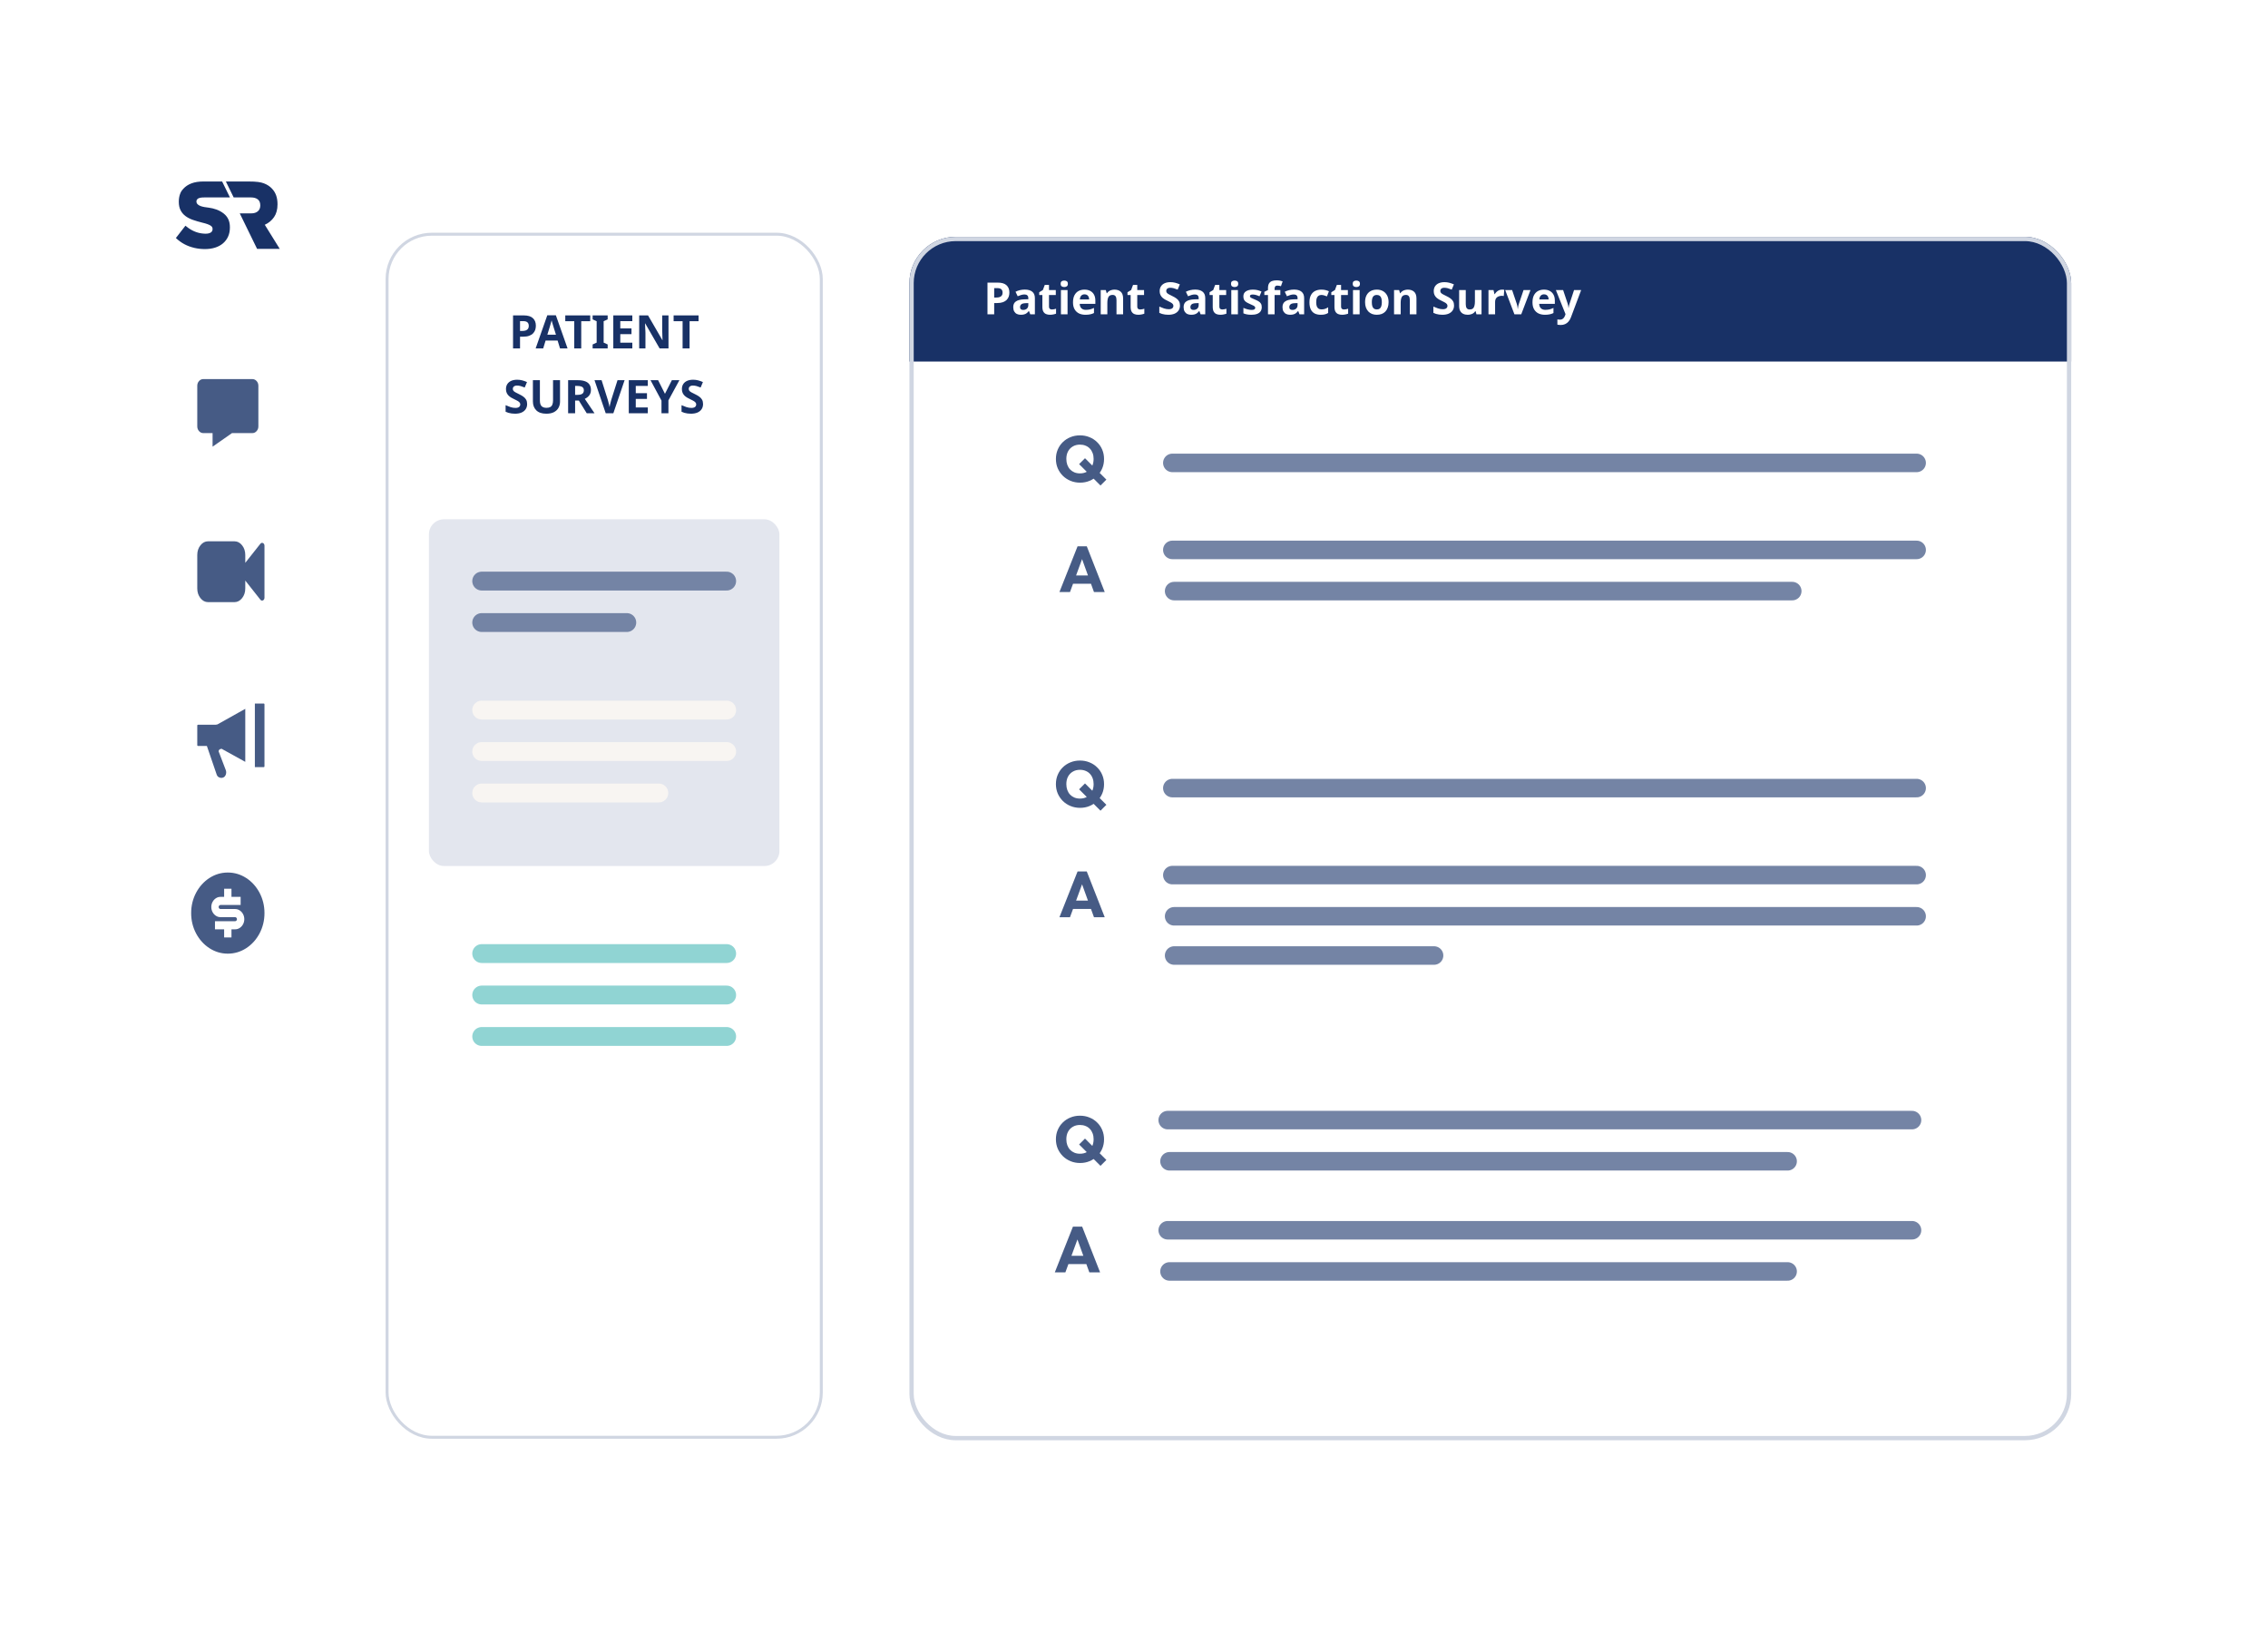 <svg width="490" height="357" viewBox="0 0 490 357" fill="none" xmlns="http://www.w3.org/2000/svg">
<g filter="url(#filter0_d_2967_50106)">
<rect x="18" y="16.288" width="453.537" height="320" rx="23.017" fill="white" fill-opacity="0.5"/>
<rect x="21.197" y="19.484" width="447.143" height="313.606" rx="19.82" stroke="white" stroke-width="6.394"/>
<g filter="url(#filter1_d_2967_50106)">
<rect x="83.308" y="45.845" width="94.453" height="260.56" rx="10" fill="white" fill-opacity="0.9"/>
<rect x="83.627" y="46.164" width="93.814" height="259.92" rx="9.68" stroke="#D0D6E2" stroke-width="0.639"/>
<path d="M113.123 63.705C114.043 63.705 114.713 63.905 115.133 64.305C115.56 64.698 115.773 65.241 115.773 65.935C115.773 66.248 115.726 66.548 115.633 66.835C115.54 67.115 115.383 67.368 115.163 67.595C114.95 67.815 114.666 67.988 114.313 68.115C113.96 68.241 113.523 68.305 113.003 68.305H112.353V70.845H110.843V63.705H113.123ZM113.043 64.945H112.353V67.065H112.853C113.14 67.065 113.386 67.028 113.593 66.955C113.8 66.881 113.96 66.765 114.073 66.605C114.186 66.445 114.243 66.238 114.243 65.985C114.243 65.631 114.146 65.371 113.953 65.205C113.76 65.031 113.456 64.945 113.043 64.945ZM120.994 70.845L120.474 69.145H117.874L117.354 70.845H115.724L118.244 63.675H120.094L122.624 70.845H120.994ZM119.594 66.215C119.561 66.101 119.518 65.958 119.464 65.785C119.411 65.611 119.358 65.435 119.304 65.255C119.251 65.075 119.208 64.918 119.174 64.785C119.141 64.918 119.094 65.085 119.034 65.285C118.981 65.478 118.928 65.665 118.874 65.845C118.828 66.018 118.791 66.141 118.764 66.215L118.254 67.875H120.114L119.594 66.215ZM125.576 70.845H124.066V64.965H122.126V63.705H127.516V64.965H125.576V70.845ZM131.287 70.845H128.037V69.985L128.907 69.585V64.965L128.037 64.565V63.705H131.287V64.565L130.417 64.965V69.585L131.287 69.985V70.845ZM136.613 70.845H132.503V63.705H136.613V64.945H134.013V66.515H136.433V67.755H134.013V69.595H136.613V70.845ZM144.429 70.845H142.509L139.399 65.445H139.359C139.366 65.611 139.372 65.781 139.379 65.955C139.386 66.121 139.392 66.291 139.399 66.465C139.412 66.631 139.422 66.801 139.429 66.975C139.436 67.141 139.442 67.311 139.449 67.485V70.845H138.099V63.705H140.009L143.109 69.055H143.139C143.132 68.888 143.126 68.725 143.119 68.565C143.112 68.398 143.106 68.235 143.099 68.075C143.099 67.908 143.096 67.745 143.089 67.585C143.082 67.418 143.076 67.251 143.069 67.085V63.705H144.429V70.845ZM148.984 70.845H147.474V64.965H145.534V63.705H150.924V64.965H148.984V70.845ZM113.886 82.865C113.886 83.285 113.783 83.651 113.576 83.965C113.369 84.278 113.069 84.521 112.676 84.695C112.289 84.861 111.816 84.945 111.256 84.945C111.009 84.945 110.766 84.928 110.526 84.895C110.293 84.861 110.066 84.815 109.846 84.755C109.633 84.688 109.429 84.608 109.236 84.515V83.105C109.576 83.251 109.926 83.388 110.286 83.515C110.653 83.635 111.016 83.695 111.376 83.695C111.623 83.695 111.819 83.661 111.966 83.595C112.119 83.528 112.229 83.438 112.296 83.325C112.369 83.211 112.406 83.081 112.406 82.935C112.406 82.755 112.343 82.601 112.216 82.475C112.096 82.348 111.933 82.231 111.726 82.125C111.519 82.011 111.283 81.891 111.016 81.765C110.849 81.685 110.669 81.591 110.476 81.485C110.283 81.371 110.096 81.235 109.916 81.075C109.743 80.908 109.599 80.708 109.486 80.475C109.373 80.241 109.316 79.961 109.316 79.635C109.316 79.208 109.413 78.845 109.606 78.545C109.806 78.238 110.086 78.005 110.446 77.845C110.813 77.685 111.243 77.605 111.736 77.605C112.109 77.605 112.463 77.648 112.796 77.735C113.136 77.821 113.489 77.945 113.856 78.105L113.366 79.285C113.039 79.151 112.746 79.048 112.486 78.975C112.226 78.901 111.959 78.865 111.686 78.865C111.499 78.865 111.339 78.895 111.206 78.955C111.073 79.015 110.969 79.098 110.896 79.205C110.829 79.311 110.796 79.438 110.796 79.585C110.796 79.751 110.846 79.895 110.946 80.015C111.046 80.128 111.196 80.238 111.396 80.345C111.596 80.451 111.846 80.578 112.146 80.725C112.513 80.898 112.823 81.078 113.076 81.265C113.336 81.451 113.536 81.671 113.676 81.925C113.816 82.178 113.886 82.491 113.886 82.865ZM120.994 82.325C120.994 82.818 120.884 83.265 120.664 83.665C120.451 84.058 120.124 84.371 119.684 84.605C119.251 84.831 118.701 84.945 118.034 84.945C117.087 84.945 116.367 84.705 115.874 84.225C115.381 83.738 115.134 83.098 115.134 82.305V77.705H116.644V82.075C116.644 82.661 116.764 83.075 117.004 83.315C117.244 83.555 117.601 83.675 118.074 83.675C118.407 83.675 118.677 83.618 118.884 83.505C119.091 83.391 119.241 83.215 119.334 82.975C119.434 82.735 119.484 82.431 119.484 82.065V77.705H120.994V82.325ZM124.823 77.705C125.469 77.705 126.003 77.785 126.423 77.945C126.843 78.098 127.156 78.335 127.363 78.655C127.569 78.968 127.673 79.365 127.673 79.845C127.673 80.171 127.609 80.458 127.483 80.705C127.363 80.945 127.199 81.151 126.993 81.325C126.793 81.491 126.576 81.628 126.343 81.735L128.443 84.845H126.763L125.063 82.105H124.253V84.845H122.743V77.705H124.823ZM124.713 78.945H124.253V80.875H124.743C125.076 80.875 125.346 80.838 125.553 80.765C125.759 80.691 125.909 80.581 126.003 80.435C126.096 80.281 126.143 80.098 126.143 79.885C126.143 79.658 126.089 79.478 125.983 79.345C125.883 79.205 125.726 79.105 125.513 79.045C125.306 78.978 125.039 78.945 124.713 78.945ZM134.944 77.705L132.514 84.845H130.864L128.444 77.705H129.974L131.314 81.955C131.341 82.028 131.377 82.165 131.424 82.365C131.477 82.558 131.531 82.765 131.584 82.985C131.637 83.198 131.674 83.378 131.694 83.525C131.714 83.378 131.747 83.198 131.794 82.985C131.847 82.765 131.901 82.558 131.954 82.365C132.007 82.165 132.044 82.028 132.064 81.955L133.414 77.705H134.944ZM139.958 84.845H135.848V77.705H139.958V78.945H137.358V80.515H139.778V81.755H137.358V83.595H139.958V84.845ZM143.664 80.645L145.154 77.705H146.784L144.414 82.065V84.845H142.914V82.115L140.544 77.705H142.184L143.664 80.645ZM151.894 82.865C151.894 83.285 151.791 83.651 151.584 83.965C151.377 84.278 151.077 84.521 150.684 84.695C150.297 84.861 149.824 84.945 149.264 84.945C149.017 84.945 148.774 84.928 148.534 84.895C148.301 84.861 148.074 84.815 147.854 84.755C147.641 84.688 147.437 84.608 147.244 84.515V83.105C147.584 83.251 147.934 83.388 148.294 83.515C148.661 83.635 149.024 83.695 149.384 83.695C149.631 83.695 149.827 83.661 149.974 83.595C150.127 83.528 150.237 83.438 150.304 83.325C150.377 83.211 150.414 83.081 150.414 82.935C150.414 82.755 150.351 82.601 150.224 82.475C150.104 82.348 149.941 82.231 149.734 82.125C149.527 82.011 149.291 81.891 149.024 81.765C148.857 81.685 148.677 81.591 148.484 81.485C148.291 81.371 148.104 81.235 147.924 81.075C147.751 80.908 147.607 80.708 147.494 80.475C147.381 80.241 147.324 79.961 147.324 79.635C147.324 79.208 147.421 78.845 147.614 78.545C147.814 78.238 148.094 78.005 148.454 77.845C148.821 77.685 149.251 77.605 149.744 77.605C150.117 77.605 150.471 77.648 150.804 77.735C151.144 77.821 151.497 77.945 151.864 78.105L151.374 79.285C151.047 79.151 150.754 79.048 150.494 78.975C150.234 78.901 149.967 78.865 149.694 78.865C149.507 78.865 149.347 78.895 149.214 78.955C149.081 79.015 148.977 79.098 148.904 79.205C148.837 79.311 148.804 79.438 148.804 79.585C148.804 79.751 148.854 79.895 148.954 80.015C149.054 80.128 149.204 80.238 149.404 80.345C149.604 80.451 149.854 80.578 150.154 80.725C150.521 80.898 150.831 81.078 151.084 81.265C151.344 81.451 151.544 81.671 151.684 81.925C151.824 82.178 151.894 82.491 151.894 82.865Z" fill="#183166"/>
<rect x="92.671" y="107.758" width="75.725" height="74.911" rx="3.257" fill="#D0D6E2" fill-opacity="0.6"/>
<path d="M104.071 121.108H156.997M104.071 130.065H135.42" stroke="#7484A5" stroke-width="4.071" stroke-linecap="round"/>
<path d="M104.071 148.979H156.997M104.071 157.935H156.997M104.071 166.892H142.341" stroke="#F8F5F2" stroke-width="4.071" stroke-linecap="round"/>
<path d="M104.071 201.582H156.997M104.071 210.539H156.997M104.071 219.496H156.997" stroke="#90D4D3" stroke-width="4.071" stroke-linecap="round"/>
</g>
<path fill-rule="evenodd" clip-rule="evenodd" d="M54.492 79.681H43.95C43.578 79.681 43.264 79.82 43.007 80.1C42.749 80.38 42.62 80.725 42.62 81.136V89.902C42.62 90.301 42.749 90.644 43.007 90.929C43.264 91.215 43.578 91.357 43.95 91.357H45.928V94.285L50.117 91.357H54.492C54.863 91.357 55.177 91.215 55.434 90.929C55.692 90.644 55.821 90.301 55.821 89.902V81.136C55.821 80.725 55.692 80.38 55.434 80.1C55.177 79.82 54.863 79.681 54.492 79.681Z" fill="#465B85"/>
<path fill-rule="evenodd" clip-rule="evenodd" d="M57.141 115.716V126.888C57.141 127.175 57.036 127.377 56.825 127.494C56.755 127.528 56.687 127.545 56.622 127.545C56.477 127.545 56.355 127.48 56.258 127.35L52.992 123.212V124.916C52.992 125.731 52.764 126.427 52.307 127.006C51.851 127.584 51.301 127.874 50.658 127.874H44.954C44.311 127.874 43.761 127.584 43.305 127.006C42.848 126.427 42.62 125.731 42.62 124.916V117.687C42.62 116.872 42.848 116.176 43.305 115.597C43.761 115.019 44.311 114.73 44.954 114.73H50.658C51.301 114.73 51.851 115.019 52.307 115.597C52.764 116.176 52.992 116.872 52.992 117.687V119.381L56.258 115.253C56.355 115.123 56.477 115.058 56.622 115.058C56.687 115.058 56.755 115.075 56.825 115.11C57.036 115.226 57.141 115.428 57.141 115.716Z" fill="#465B85"/>
<path fill-rule="evenodd" clip-rule="evenodd" d="M49.219 203.819C47.783 203.819 46.453 203.421 45.228 202.627C44.034 201.844 43.084 200.793 42.376 199.472C41.658 198.117 41.299 196.645 41.299 195.056C41.299 193.467 41.658 191.995 42.376 190.64C43.084 189.319 44.034 188.268 45.228 187.485C46.453 186.691 47.783 186.293 49.219 186.293C50.656 186.293 51.986 186.691 53.211 187.485C54.405 188.268 55.355 189.319 56.063 190.64C56.781 191.995 57.14 193.467 57.14 195.056C57.14 196.645 56.781 198.117 56.063 199.472C55.355 200.793 54.405 201.844 53.211 202.627C51.986 203.421 50.656 203.819 49.219 203.819ZM46.445 196.809V198.561H48.425V200.314H50.009V198.561H50.801C51.16 198.561 51.49 198.462 51.791 198.263C52.092 198.065 52.332 197.799 52.512 197.466C52.691 197.133 52.781 196.768 52.781 196.371C52.781 195.973 52.691 195.608 52.512 195.275C52.332 194.942 52.092 194.676 51.791 194.478C51.49 194.279 51.16 194.18 50.801 194.18H47.633C47.527 194.18 47.435 194.136 47.356 194.048C47.276 193.961 47.237 193.859 47.237 193.742C47.237 193.625 47.276 193.523 47.356 193.435C47.435 193.347 47.527 193.304 47.633 193.304H51.989V191.551H50.009V189.799H48.425V191.551H47.633C47.274 191.551 46.944 191.65 46.643 191.849C46.342 192.048 46.102 192.313 45.922 192.646C45.743 192.979 45.653 193.345 45.653 193.742C45.653 194.139 45.743 194.504 45.922 194.837C46.102 195.17 46.342 195.436 46.643 195.634C46.944 195.833 47.274 195.932 47.633 195.932H50.801C50.907 195.932 50.999 195.976 51.078 196.064C51.157 196.151 51.197 196.254 51.197 196.371C51.197 196.487 51.157 196.59 51.078 196.677C50.999 196.765 50.907 196.809 50.801 196.809H46.445Z" fill="#465B85"/>
<path fill-rule="evenodd" clip-rule="evenodd" d="M55.064 149.78H56.952C57.076 149.78 57.139 149.849 57.139 149.987V163.319C57.139 163.457 57.076 163.525 56.952 163.525H55.064V149.78ZM46.975 154.293L52.991 150.925V162.38L47.805 159.516V159.585C47.487 159.585 47.293 159.753 47.224 160.089L48.78 164.166C48.89 164.457 48.897 164.762 48.8 165.083C48.704 165.403 48.524 165.625 48.261 165.747C47.998 165.869 47.722 165.877 47.431 165.77C47.141 165.663 46.94 165.465 46.83 165.174L44.693 158.943H42.805C42.681 158.943 42.619 158.875 42.619 158.737V154.568C42.619 154.43 42.681 154.362 42.805 154.362H46.581L46.975 154.293Z" fill="#465B85"/>
<path fill-rule="evenodd" clip-rule="evenodd" d="M45.049 42.639C46.226 42.797 47.368 43.156 48.333 43.917C48.766 44.258 49.097 44.671 49.327 45.156C49.556 45.641 49.67 46.217 49.67 46.886V46.927C49.67 47.664 49.54 48.32 49.279 48.893C49.018 49.466 48.651 49.954 48.181 50.356C47.709 50.759 47.143 51.066 46.481 51.278C45.818 51.489 45.08 51.595 44.265 51.595C43.499 51.595 42.758 51.513 42.041 51.349C41.639 51.257 41.243 51.14 40.856 50.997C40.147 50.734 39.494 50.383 38.893 49.948C38.581 49.722 38.283 49.474 38 49.201L40.063 46.549C40.282 46.738 40.506 46.906 40.732 47.063C41.78 47.796 42.892 48.194 44.066 48.257C44.097 48.259 44.128 48.261 44.159 48.263C44.239 48.267 44.318 48.272 44.399 48.272C44.895 48.272 45.274 48.187 45.535 48.017C45.796 47.846 45.927 47.603 45.927 47.289V47.249C45.927 47.099 45.895 46.965 45.831 46.849C45.767 46.733 45.65 46.621 45.478 46.512C45.39 46.456 45.288 46.401 45.17 46.348C45.057 46.296 44.931 46.245 44.79 46.194C44.504 46.092 44.131 45.986 43.673 45.877C42.96 45.7 42.298 45.505 41.686 45.293C41.075 45.082 40.543 44.809 40.092 44.474C39.639 44.14 39.283 43.724 39.022 43.225C38.761 42.727 38.63 42.109 38.63 41.372V41.331C38.63 40.663 38.748 40.048 38.984 39.489C39.029 39.382 39.081 39.28 39.134 39.179C39.276 38.953 39.438 38.743 39.624 38.55C40.069 38.057 40.649 37.675 41.362 37.401C42.075 37.128 42.947 36.991 43.978 36.991H47.992L48.547 38.125L49.68 40.437H49.311H49.134H46.595H44.169C43.758 40.437 43.014 40.441 42.651 40.792C42.526 40.913 42.446 41.075 42.441 41.292C42.415 42.321 44.079 42.522 44.862 42.616C44.932 42.624 44.995 42.632 45.049 42.639ZM59.212 44.683C58.716 45.408 58.047 45.962 57.207 46.345L60.442 51.554H55.546L51.801 43.883H54.246C54.883 43.883 55.373 43.729 55.717 43.422C56.061 43.114 56.233 42.701 56.233 42.181V42.14C56.233 41.565 56.054 41.138 55.698 40.858C55.341 40.578 54.851 40.437 54.227 40.437H50.984H50.485L48.796 36.991H53.601C55.45 36.991 56.322 37.128 57.035 37.401C57.748 37.675 58.327 38.058 58.773 38.55C59.562 39.37 59.957 40.485 59.957 41.894V41.934C59.957 43.042 59.709 43.959 59.212 44.683Z" fill="#183166"/>
<g filter="url(#filter2_d_2967_50106)">
<g clip-path="url(#clip0_2967_50106)">
<rect x="196.481" y="46.73" width="251" height="260" rx="10" fill="white"/>
<path d="M233.35 99.843C232.613 99.843 231.927 99.712 231.292 99.451C230.657 99.189 230.102 98.825 229.626 98.359C229.159 97.892 228.791 97.351 228.52 96.735C228.259 96.109 228.128 95.437 228.128 94.719C228.128 93.991 228.259 93.319 228.52 92.703C228.781 92.087 229.145 91.55 229.612 91.093C230.088 90.626 230.639 90.267 231.264 90.015C231.899 89.753 232.585 89.623 233.322 89.623C234.069 89.623 234.755 89.753 235.38 90.015C236.015 90.267 236.565 90.626 237.032 91.093C237.508 91.55 237.877 92.091 238.138 92.717C238.399 93.333 238.53 94.005 238.53 94.733C238.53 95.451 238.399 96.123 238.138 96.749C237.877 97.365 237.508 97.906 237.032 98.373C236.565 98.83 236.019 99.189 235.394 99.451C234.769 99.712 234.087 99.843 233.35 99.843ZM237.76 100.459L233.14 95.839L234.414 94.565L239.034 99.185L237.76 100.459ZM233.322 97.841C233.919 97.841 234.437 97.71 234.876 97.449C235.315 97.187 235.655 96.823 235.898 96.357C236.15 95.881 236.276 95.335 236.276 94.719C236.276 94.252 236.206 93.832 236.066 93.459C235.926 93.076 235.725 92.749 235.464 92.479C235.203 92.199 234.89 91.989 234.526 91.849C234.171 91.699 233.77 91.625 233.322 91.625C232.734 91.625 232.221 91.755 231.782 92.017C231.343 92.269 230.998 92.628 230.746 93.095C230.503 93.552 230.382 94.093 230.382 94.719C230.382 95.185 230.452 95.61 230.592 95.993C230.732 96.375 230.933 96.707 231.194 96.987C231.455 97.257 231.763 97.467 232.118 97.617C232.482 97.766 232.883 97.841 233.322 97.841Z" fill="#465B85"/>
<line x1="253.28" y1="95.574" x2="414.09" y2="95.574" stroke="#7484A5" stroke-width="4" stroke-linecap="round"/>
<path d="M228.89 123.473L232.81 113.589H234.798L238.676 123.473H236.352L233.384 115.269H234.182L231.172 123.473H228.89ZM231.116 121.681V119.889H236.506V121.681H231.116Z" fill="#465B85"/>
<line x1="253.28" y1="114.372" x2="414.09" y2="114.372" stroke="#7484A5" stroke-width="4" stroke-linecap="round"/>
<line x1="253.668" y1="123.271" x2="387.214" y2="123.271" stroke="#7484A5" stroke-width="4" stroke-linecap="round"/>
<path d="M233.35 170.1C232.613 170.1 231.927 169.969 231.292 169.708C230.657 169.447 230.102 169.083 229.626 168.616C229.159 168.149 228.791 167.608 228.52 166.992C228.259 166.367 228.128 165.695 228.128 164.976C228.128 164.248 228.259 163.576 228.52 162.96C228.781 162.344 229.145 161.807 229.612 161.35C230.088 160.883 230.639 160.524 231.264 160.272C231.899 160.011 232.585 159.88 233.322 159.88C234.069 159.88 234.755 160.011 235.38 160.272C236.015 160.524 236.565 160.883 237.032 161.35C237.508 161.807 237.877 162.349 238.138 162.974C238.399 163.59 238.53 164.262 238.53 164.99C238.53 165.709 238.399 166.381 238.138 167.006C237.877 167.622 237.508 168.163 237.032 168.63C236.565 169.087 236.019 169.447 235.394 169.708C234.769 169.969 234.087 170.1 233.35 170.1ZM237.76 170.716L233.14 166.096L234.414 164.822L239.034 169.442L237.76 170.716ZM233.322 168.098C233.919 168.098 234.437 167.967 234.876 167.706C235.315 167.445 235.655 167.081 235.898 166.614C236.15 166.138 236.276 165.592 236.276 164.976C236.276 164.509 236.206 164.089 236.066 163.716C235.926 163.333 235.725 163.007 235.464 162.736C235.203 162.456 234.89 162.246 234.526 162.106C234.171 161.957 233.77 161.882 233.322 161.882C232.734 161.882 232.221 162.013 231.782 162.274C231.343 162.526 230.998 162.885 230.746 163.352C230.503 163.809 230.382 164.351 230.382 164.976C230.382 165.443 230.452 165.867 230.592 166.25C230.732 166.633 230.933 166.964 231.194 167.244C231.455 167.515 231.763 167.725 232.118 167.874C232.482 168.023 232.883 168.098 233.322 168.098Z" fill="#465B85"/>
<line x1="253.28" y1="165.831" x2="414.09" y2="165.831" stroke="#7484A5" stroke-width="4" stroke-linecap="round"/>
<path d="M228.89 193.73L232.81 183.846H234.798L238.676 193.73H236.352L233.384 185.526H234.182L231.172 193.73H228.89ZM231.116 191.938V190.146H236.506V191.938H231.116Z" fill="#465B85"/>
<line x1="253.668" y1="202.004" x2="309.83" y2="202.004" stroke="#7484A5" stroke-width="4" stroke-linecap="round"/>
<line x1="253.28" y1="184.629" x2="414.09" y2="184.629" stroke="#7484A5" stroke-width="4" stroke-linecap="round"/>
<line x1="253.668" y1="193.529" x2="414.09" y2="193.529" stroke="#7484A5" stroke-width="4" stroke-linecap="round"/>
<path d="M233.35 246.832C232.613 246.832 231.927 246.701 231.292 246.44C230.657 246.178 230.102 245.814 229.626 245.348C229.159 244.881 228.791 244.34 228.52 243.724C228.259 243.098 228.128 242.426 228.128 241.708C228.128 240.98 228.259 240.308 228.52 239.692C228.781 239.076 229.145 238.539 229.612 238.082C230.088 237.615 230.639 237.256 231.264 237.004C231.899 236.742 232.585 236.612 233.322 236.612C234.069 236.612 234.755 236.742 235.38 237.004C236.015 237.256 236.565 237.615 237.032 238.082C237.508 238.539 237.877 239.08 238.138 239.706C238.399 240.322 238.53 240.994 238.53 241.722C238.53 242.44 238.399 243.112 238.138 243.738C237.877 244.354 237.508 244.895 237.032 245.362C236.565 245.819 236.019 246.178 235.394 246.44C234.769 246.701 234.087 246.832 233.35 246.832ZM237.76 247.448L233.14 242.828L234.414 241.554L239.034 246.174L237.76 247.448ZM233.322 244.83C233.919 244.83 234.437 244.699 234.876 244.438C235.315 244.176 235.655 243.812 235.898 243.346C236.15 242.87 236.276 242.324 236.276 241.708C236.276 241.241 236.206 240.821 236.066 240.448C235.926 240.065 235.725 239.738 235.464 239.468C235.203 239.188 234.89 238.978 234.526 238.838C234.171 238.688 233.77 238.614 233.322 238.614C232.734 238.614 232.221 238.744 231.782 239.006C231.343 239.258 230.998 239.617 230.746 240.084C230.503 240.541 230.382 241.082 230.382 241.708C230.382 242.174 230.452 242.599 230.592 242.982C230.732 243.364 230.933 243.696 231.194 243.976C231.455 244.246 231.763 244.456 232.118 244.606C232.482 244.755 232.883 244.83 233.322 244.83Z" fill="#465B85"/>
<line x1="252.28" y1="237.563" x2="413.09" y2="237.563" stroke="#7484A5" stroke-width="4" stroke-linecap="round"/>
<line x1="252.668" y1="246.462" x2="386.214" y2="246.462" stroke="#7484A5" stroke-width="4" stroke-linecap="round"/>
<path d="M227.89 270.462L231.81 260.578H233.798L237.676 270.462H235.352L232.384 262.258H233.182L230.172 270.462H227.89ZM230.116 268.67V266.878H235.506V268.67H230.116Z" fill="#465B85"/>
<line x1="252.28" y1="261.361" x2="413.09" y2="261.361" stroke="#7484A5" stroke-width="4" stroke-linecap="round"/>
<line x1="252.668" y1="270.26" x2="386.214" y2="270.26" stroke="#7484A5" stroke-width="4" stroke-linecap="round"/>
<rect x="196.48" y="46.475" width="279.108" height="27.2" fill="#183166"/>
<path d="M215.533 56.62C216.416 56.62 217.059 56.812 217.463 57.196C217.872 57.574 218.077 58.096 218.077 58.761C218.077 59.062 218.032 59.35 217.943 59.625C217.853 59.894 217.703 60.137 217.491 60.355C217.287 60.566 217.015 60.732 216.675 60.854C216.336 60.976 215.917 61.036 215.418 61.036H214.794V63.475H213.344V56.62H215.533ZM215.456 57.811H214.794V59.846H215.274C215.549 59.846 215.786 59.811 215.984 59.74C216.183 59.67 216.336 59.558 216.445 59.404C216.554 59.251 216.608 59.052 216.608 58.809C216.608 58.47 216.515 58.22 216.33 58.06C216.144 57.894 215.853 57.811 215.456 57.811ZM221.407 58.128C222.111 58.128 222.649 58.281 223.02 58.588C223.398 58.889 223.587 59.353 223.587 59.98V63.475H222.588L222.31 62.764H222.271C222.124 62.95 221.971 63.104 221.811 63.225C221.657 63.347 221.478 63.433 221.273 63.484C221.075 63.542 220.828 63.571 220.534 63.571C220.227 63.571 219.948 63.513 219.699 63.398C219.455 63.276 219.263 63.094 219.123 62.851C218.982 62.601 218.911 62.288 218.911 61.91C218.911 61.353 219.107 60.944 219.497 60.681C219.887 60.412 220.473 60.265 221.254 60.24L222.166 60.211V59.98C222.166 59.705 222.092 59.504 221.945 59.376C221.804 59.248 221.606 59.184 221.35 59.184C221.094 59.184 220.844 59.222 220.601 59.299C220.358 59.369 220.115 59.459 219.871 59.568L219.401 58.598C219.683 58.451 219.993 58.336 220.332 58.252C220.678 58.169 221.036 58.128 221.407 58.128ZM221.609 61.065C221.148 61.078 220.828 61.161 220.649 61.315C220.47 61.468 220.38 61.67 220.38 61.92C220.38 62.137 220.444 62.294 220.572 62.39C220.7 62.48 220.867 62.524 221.071 62.524C221.379 62.524 221.638 62.435 221.849 62.256C222.06 62.07 222.166 61.811 222.166 61.478V61.046L221.609 61.065ZM227.259 62.428C227.419 62.428 227.572 62.412 227.72 62.38C227.867 62.348 228.014 62.31 228.161 62.265V63.331C228.008 63.395 227.816 63.449 227.585 63.494C227.361 63.545 227.115 63.571 226.846 63.571C226.532 63.571 226.251 63.52 226.001 63.417C225.758 63.315 225.563 63.139 225.416 62.889C225.275 62.633 225.204 62.281 225.204 61.833V59.308H224.523V58.704L225.31 58.224L225.723 57.12H226.635V58.233H228.104V59.308H226.635V61.833C226.635 62.032 226.692 62.182 226.808 62.284C226.923 62.38 227.073 62.428 227.259 62.428ZM230.644 58.233V63.475H229.213V58.233H230.644ZM229.933 56.179C230.144 56.179 230.327 56.23 230.48 56.332C230.634 56.428 230.711 56.611 230.711 56.88C230.711 57.142 230.634 57.324 230.48 57.427C230.327 57.529 230.144 57.58 229.933 57.58C229.716 57.58 229.53 57.529 229.376 57.427C229.229 57.324 229.156 57.142 229.156 56.88C229.156 56.611 229.229 56.428 229.376 56.332C229.53 56.23 229.716 56.179 229.933 56.179ZM234.298 58.137C234.785 58.137 235.201 58.23 235.546 58.416C235.898 58.601 236.17 58.87 236.362 59.222C236.554 59.574 236.65 60.006 236.65 60.518V61.209H233.271C233.284 61.612 233.402 61.929 233.626 62.16C233.857 62.39 234.173 62.505 234.577 62.505C234.916 62.505 235.223 62.473 235.498 62.409C235.773 62.339 236.058 62.233 236.353 62.092V63.196C236.097 63.324 235.825 63.417 235.537 63.475C235.255 63.539 234.913 63.571 234.509 63.571C233.985 63.571 233.521 63.475 233.117 63.283C232.714 63.084 232.397 62.787 232.167 62.39C231.937 61.993 231.821 61.494 231.821 60.892C231.821 60.278 231.924 59.769 232.129 59.366C232.34 58.956 232.631 58.649 233.002 58.444C233.373 58.24 233.805 58.137 234.298 58.137ZM234.308 59.155C234.033 59.155 233.802 59.244 233.617 59.424C233.437 59.603 233.332 59.881 233.3 60.259H235.306C235.306 60.048 235.268 59.859 235.191 59.692C235.121 59.526 235.012 59.395 234.865 59.299C234.717 59.203 234.532 59.155 234.308 59.155ZM240.786 58.137C241.349 58.137 241.801 58.291 242.14 58.598C242.479 58.899 242.649 59.385 242.649 60.057V63.475H241.218V60.412C241.218 60.035 241.151 59.753 241.017 59.568C240.882 59.376 240.668 59.28 240.373 59.28C239.938 59.28 239.641 59.43 239.481 59.731C239.321 60.025 239.241 60.451 239.241 61.008V63.475H237.81V58.233H238.905L239.097 58.905H239.173C239.289 58.726 239.429 58.582 239.596 58.473C239.762 58.358 239.948 58.275 240.153 58.224C240.357 58.166 240.569 58.137 240.786 58.137ZM246.328 62.428C246.488 62.428 246.641 62.412 246.788 62.38C246.936 62.348 247.083 62.31 247.23 62.265V63.331C247.076 63.395 246.884 63.449 246.654 63.494C246.43 63.545 246.184 63.571 245.915 63.571C245.601 63.571 245.32 63.52 245.07 63.417C244.827 63.315 244.632 63.139 244.484 62.889C244.344 62.633 244.273 62.281 244.273 61.833V59.308H243.592V58.704L244.379 58.224L244.792 57.12H245.704V58.233H247.172V59.308H245.704V61.833C245.704 62.032 245.761 62.182 245.876 62.284C245.992 62.38 246.142 62.428 246.328 62.428ZM254.933 61.574C254.933 61.977 254.833 62.329 254.635 62.63C254.437 62.931 254.149 63.164 253.771 63.331C253.4 63.491 252.945 63.571 252.408 63.571C252.171 63.571 251.937 63.555 251.707 63.523C251.483 63.491 251.265 63.446 251.054 63.388C250.849 63.324 250.654 63.248 250.469 63.158V61.804C250.795 61.945 251.131 62.076 251.477 62.198C251.829 62.313 252.177 62.371 252.523 62.371C252.76 62.371 252.949 62.339 253.089 62.275C253.237 62.211 253.342 62.124 253.406 62.016C253.477 61.907 253.512 61.782 253.512 61.641C253.512 61.468 253.451 61.321 253.329 61.2C253.214 61.078 253.057 60.966 252.859 60.864C252.661 60.755 252.433 60.64 252.177 60.518C252.017 60.441 251.845 60.352 251.659 60.249C251.473 60.14 251.294 60.009 251.121 59.856C250.955 59.696 250.817 59.504 250.709 59.28C250.6 59.056 250.545 58.787 250.545 58.473C250.545 58.064 250.638 57.715 250.824 57.427C251.016 57.132 251.285 56.908 251.63 56.755C251.982 56.601 252.395 56.524 252.869 56.524C253.227 56.524 253.566 56.566 253.886 56.649C254.213 56.732 254.552 56.851 254.904 57.004L254.433 58.137C254.12 58.009 253.838 57.91 253.589 57.84C253.339 57.769 253.083 57.734 252.821 57.734C252.641 57.734 252.488 57.763 252.36 57.82C252.232 57.878 252.133 57.958 252.062 58.06C251.998 58.163 251.966 58.284 251.966 58.425C251.966 58.585 252.014 58.723 252.11 58.838C252.206 58.947 252.35 59.052 252.542 59.155C252.734 59.257 252.974 59.379 253.262 59.52C253.614 59.686 253.912 59.859 254.155 60.038C254.405 60.217 254.597 60.428 254.731 60.672C254.865 60.915 254.933 61.216 254.933 61.574ZM258.214 58.128C258.918 58.128 259.455 58.281 259.826 58.588C260.204 58.889 260.393 59.353 260.393 59.98V63.475H259.394L259.116 62.764H259.078C258.93 62.95 258.777 63.104 258.617 63.225C258.463 63.347 258.284 63.433 258.079 63.484C257.881 63.542 257.634 63.571 257.34 63.571C257.033 63.571 256.754 63.513 256.505 63.398C256.262 63.276 256.07 63.094 255.929 62.851C255.788 62.601 255.718 62.288 255.718 61.91C255.718 61.353 255.913 60.944 256.303 60.681C256.694 60.412 257.279 60.265 258.06 60.24L258.972 60.211V59.98C258.972 59.705 258.898 59.504 258.751 59.376C258.61 59.248 258.412 59.184 258.156 59.184C257.9 59.184 257.65 59.222 257.407 59.299C257.164 59.369 256.921 59.459 256.678 59.568L256.207 58.598C256.489 58.451 256.799 58.336 257.138 58.252C257.484 58.169 257.842 58.128 258.214 58.128ZM258.415 61.065C257.954 61.078 257.634 61.161 257.455 61.315C257.276 61.468 257.186 61.67 257.186 61.92C257.186 62.137 257.25 62.294 257.378 62.39C257.506 62.48 257.673 62.524 257.878 62.524C258.185 62.524 258.444 62.435 258.655 62.256C258.866 62.07 258.972 61.811 258.972 61.478V61.046L258.415 61.065ZM264.065 62.428C264.225 62.428 264.379 62.412 264.526 62.38C264.673 62.348 264.82 62.31 264.967 62.265V63.331C264.814 63.395 264.622 63.449 264.391 63.494C264.167 63.545 263.921 63.571 263.652 63.571C263.339 63.571 263.057 63.52 262.807 63.417C262.564 63.315 262.369 63.139 262.222 62.889C262.081 62.633 262.011 62.281 262.011 61.833V59.308H261.329V58.704L262.116 58.224L262.529 57.12H263.441V58.233H264.91V59.308H263.441V61.833C263.441 62.032 263.499 62.182 263.614 62.284C263.729 62.38 263.879 62.428 264.065 62.428ZM267.45 58.233V63.475H266.02V58.233H267.45ZM266.74 56.179C266.951 56.179 267.133 56.23 267.287 56.332C267.44 56.428 267.517 56.611 267.517 56.88C267.517 57.142 267.44 57.324 267.287 57.427C267.133 57.529 266.951 57.58 266.74 57.58C266.522 57.58 266.336 57.529 266.183 57.427C266.036 57.324 265.962 57.142 265.962 56.88C265.962 56.611 266.036 56.428 266.183 56.332C266.336 56.23 266.522 56.179 266.74 56.179ZM272.602 61.92C272.602 62.272 272.519 62.572 272.353 62.822C272.186 63.065 271.937 63.251 271.604 63.379C271.271 63.507 270.858 63.571 270.365 63.571C270.001 63.571 269.687 63.545 269.425 63.494C269.162 63.449 268.9 63.372 268.637 63.264V62.083C268.919 62.211 269.223 62.316 269.549 62.4C269.876 62.483 270.164 62.524 270.413 62.524C270.695 62.524 270.893 62.483 271.009 62.4C271.13 62.316 271.191 62.208 271.191 62.073C271.191 61.984 271.165 61.904 271.114 61.833C271.069 61.763 270.967 61.683 270.807 61.593C270.647 61.504 270.397 61.388 270.058 61.248C269.732 61.107 269.463 60.969 269.252 60.835C269.041 60.694 268.884 60.528 268.781 60.336C268.679 60.137 268.628 59.891 268.628 59.596C268.628 59.11 268.817 58.745 269.194 58.502C269.572 58.259 270.074 58.137 270.701 58.137C271.028 58.137 271.338 58.169 271.633 58.233C271.927 58.297 272.231 58.403 272.545 58.55L272.113 59.577C271.94 59.5 271.773 59.433 271.613 59.376C271.453 59.318 271.297 59.273 271.143 59.241C270.996 59.209 270.842 59.193 270.682 59.193C270.471 59.193 270.311 59.222 270.202 59.28C270.1 59.337 270.049 59.424 270.049 59.539C270.049 59.622 270.074 59.699 270.125 59.769C270.183 59.833 270.289 59.904 270.442 59.98C270.602 60.057 270.836 60.16 271.143 60.288C271.444 60.409 271.703 60.537 271.921 60.672C272.138 60.8 272.305 60.963 272.42 61.161C272.541 61.353 272.602 61.606 272.602 61.92ZM276.616 59.308H275.377V63.475H273.947V59.308H273.16V58.617L273.947 58.233V57.849C273.947 57.401 274.02 57.056 274.168 56.812C274.321 56.563 274.536 56.387 274.811 56.284C275.092 56.182 275.422 56.131 275.8 56.131C276.081 56.131 276.334 56.153 276.558 56.198C276.788 56.243 276.974 56.294 277.115 56.352L276.75 57.398C276.641 57.366 276.523 57.337 276.395 57.312C276.267 57.28 276.12 57.264 275.953 57.264C275.755 57.264 275.608 57.324 275.512 57.446C275.422 57.568 275.377 57.721 275.377 57.907V58.233H276.616V59.308ZM279.579 58.128C280.283 58.128 280.821 58.281 281.192 58.588C281.57 58.889 281.759 59.353 281.759 59.98V63.475H280.76L280.482 62.764H280.443C280.296 62.95 280.143 63.104 279.983 63.225C279.829 63.347 279.65 63.433 279.445 63.484C279.247 63.542 279 63.571 278.706 63.571C278.399 63.571 278.12 63.513 277.871 63.398C277.627 63.276 277.435 63.094 277.295 62.851C277.154 62.601 277.083 62.288 277.083 61.91C277.083 61.353 277.279 60.944 277.669 60.681C278.059 60.412 278.645 60.265 279.426 60.24L280.338 60.211V59.98C280.338 59.705 280.264 59.504 280.117 59.376C279.976 59.248 279.778 59.184 279.522 59.184C279.266 59.184 279.016 59.222 278.773 59.299C278.53 59.369 278.287 59.459 278.043 59.568L277.573 58.598C277.855 58.451 278.165 58.336 278.504 58.252C278.85 58.169 279.208 58.128 279.579 58.128ZM279.781 61.065C279.32 61.078 279 61.161 278.821 61.315C278.642 61.468 278.552 61.67 278.552 61.92C278.552 62.137 278.616 62.294 278.744 62.39C278.872 62.48 279.039 62.524 279.243 62.524C279.551 62.524 279.81 62.435 280.021 62.256C280.232 62.07 280.338 61.811 280.338 61.478V61.046L279.781 61.065ZM285.354 63.571C284.835 63.571 284.394 63.478 284.029 63.292C283.664 63.1 283.386 62.806 283.194 62.409C283.002 62.012 282.906 61.504 282.906 60.883C282.906 60.243 283.015 59.721 283.232 59.318C283.45 58.915 283.751 58.617 284.135 58.425C284.525 58.233 284.973 58.137 285.479 58.137C285.837 58.137 286.147 58.172 286.41 58.243C286.679 58.313 286.912 58.396 287.111 58.492L286.688 59.596C286.464 59.507 286.253 59.433 286.055 59.376C285.863 59.318 285.671 59.289 285.479 59.289C285.229 59.289 285.021 59.35 284.855 59.472C284.688 59.587 284.563 59.763 284.48 60C284.403 60.23 284.365 60.521 284.365 60.873C284.365 61.219 284.407 61.507 284.49 61.737C284.579 61.961 284.707 62.131 284.874 62.246C285.04 62.355 285.242 62.409 285.479 62.409C285.779 62.409 286.045 62.371 286.275 62.294C286.506 62.211 286.73 62.099 286.947 61.958V63.177C286.73 63.318 286.499 63.417 286.256 63.475C286.019 63.539 285.719 63.571 285.354 63.571ZM290.362 62.428C290.522 62.428 290.676 62.412 290.823 62.38C290.97 62.348 291.117 62.31 291.264 62.265V63.331C291.111 63.395 290.919 63.449 290.688 63.494C290.464 63.545 290.218 63.571 289.949 63.571C289.636 63.571 289.354 63.52 289.104 63.417C288.861 63.315 288.666 63.139 288.519 62.889C288.378 62.633 288.308 62.281 288.308 61.833V59.308H287.626V58.704L288.413 58.224L288.826 57.12H289.738V58.233H291.207V59.308H289.738V61.833C289.738 62.032 289.796 62.182 289.911 62.284C290.026 62.38 290.176 62.428 290.362 62.428ZM293.747 58.233V63.475H292.316V58.233H293.747ZM293.036 56.179C293.248 56.179 293.43 56.23 293.584 56.332C293.737 56.428 293.814 56.611 293.814 56.88C293.814 57.142 293.737 57.324 293.584 57.427C293.43 57.529 293.248 57.58 293.036 57.58C292.819 57.58 292.633 57.529 292.48 57.427C292.332 57.324 292.259 57.142 292.259 56.88C292.259 56.611 292.332 56.428 292.48 56.332C292.633 56.23 292.819 56.179 293.036 56.179ZM300.003 60.844C300.003 61.28 299.942 61.667 299.821 62.006C299.705 62.345 299.536 62.633 299.312 62.87C299.094 63.1 298.829 63.276 298.515 63.398C298.201 63.513 297.846 63.571 297.449 63.571C297.085 63.571 296.745 63.513 296.432 63.398C296.125 63.276 295.859 63.1 295.635 62.87C295.411 62.633 295.235 62.345 295.107 62.006C294.985 61.667 294.925 61.28 294.925 60.844C294.925 60.262 295.027 59.772 295.232 59.376C295.437 58.972 295.731 58.665 296.115 58.454C296.499 58.243 296.953 58.137 297.478 58.137C297.971 58.137 298.406 58.243 298.784 58.454C299.161 58.665 299.459 58.972 299.677 59.376C299.894 59.772 300.003 60.262 300.003 60.844ZM296.384 60.844C296.384 61.19 296.419 61.481 296.489 61.718C296.566 61.948 296.685 62.124 296.845 62.246C297.005 62.361 297.213 62.419 297.469 62.419C297.725 62.419 297.929 62.361 298.083 62.246C298.243 62.124 298.358 61.948 298.429 61.718C298.505 61.481 298.544 61.19 298.544 60.844C298.544 60.499 298.505 60.211 298.429 59.98C298.358 59.75 298.243 59.577 298.083 59.462C297.923 59.347 297.715 59.289 297.459 59.289C297.081 59.289 296.806 59.42 296.633 59.683C296.467 59.939 296.384 60.326 296.384 60.844ZM304.161 58.137C304.724 58.137 305.176 58.291 305.515 58.598C305.854 58.899 306.024 59.385 306.024 60.057V63.475H304.593V60.412C304.593 60.035 304.526 59.753 304.392 59.568C304.257 59.376 304.043 59.28 303.748 59.28C303.313 59.28 303.016 59.43 302.856 59.731C302.696 60.025 302.616 60.451 302.616 61.008V63.475H301.185V58.233H302.28L302.472 58.905H302.548C302.664 58.726 302.804 58.582 302.971 58.473C303.137 58.358 303.323 58.275 303.528 58.224C303.732 58.166 303.944 58.137 304.161 58.137ZM314.145 61.574C314.145 61.977 314.046 62.329 313.847 62.63C313.649 62.931 313.361 63.164 312.983 63.331C312.612 63.491 312.158 63.571 311.62 63.571C311.383 63.571 311.15 63.555 310.919 63.523C310.695 63.491 310.478 63.446 310.267 63.388C310.062 63.324 309.867 63.248 309.681 63.158V61.804C310.007 61.945 310.343 62.076 310.689 62.198C311.041 62.313 311.39 62.371 311.735 62.371C311.972 62.371 312.161 62.339 312.302 62.275C312.449 62.211 312.555 62.124 312.619 62.016C312.689 61.907 312.724 61.782 312.724 61.641C312.724 61.468 312.663 61.321 312.542 61.2C312.427 61.078 312.27 60.966 312.071 60.864C311.873 60.755 311.646 60.64 311.39 60.518C311.23 60.441 311.057 60.352 310.871 60.249C310.686 60.14 310.507 60.009 310.334 59.856C310.167 59.696 310.03 59.504 309.921 59.28C309.812 59.056 309.758 58.787 309.758 58.473C309.758 58.064 309.851 57.715 310.036 57.427C310.228 57.132 310.497 56.908 310.843 56.755C311.195 56.601 311.607 56.524 312.081 56.524C312.439 56.524 312.779 56.566 313.099 56.649C313.425 56.732 313.764 56.851 314.116 57.004L313.646 58.137C313.332 58.009 313.051 57.91 312.801 57.84C312.551 57.769 312.295 57.734 312.033 57.734C311.854 57.734 311.7 57.763 311.572 57.82C311.444 57.878 311.345 57.958 311.275 58.06C311.211 58.163 311.179 58.284 311.179 58.425C311.179 58.585 311.227 58.723 311.323 58.838C311.419 58.947 311.563 59.052 311.755 59.155C311.947 59.257 312.187 59.379 312.475 59.52C312.827 59.686 313.124 59.859 313.367 60.038C313.617 60.217 313.809 60.428 313.943 60.672C314.078 60.915 314.145 61.216 314.145 61.574ZM320.085 58.233V63.475H318.991L318.799 62.803H318.722C318.613 62.982 318.473 63.129 318.3 63.244C318.133 63.353 317.948 63.433 317.743 63.484C317.538 63.542 317.327 63.571 317.109 63.571C316.738 63.571 316.412 63.504 316.13 63.369C315.849 63.235 315.631 63.027 315.477 62.745C315.324 62.464 315.247 62.099 315.247 61.651V58.233H316.677V61.296C316.677 61.667 316.745 61.948 316.879 62.14C317.013 62.332 317.228 62.428 317.522 62.428C317.817 62.428 318.044 62.361 318.204 62.227C318.37 62.092 318.485 61.897 318.549 61.641C318.62 61.385 318.655 61.072 318.655 60.7V58.233H320.085ZM324.513 58.137C324.584 58.137 324.667 58.14 324.763 58.147C324.859 58.153 324.936 58.163 324.993 58.176L324.888 59.52C324.843 59.507 324.776 59.497 324.686 59.491C324.603 59.478 324.529 59.472 324.465 59.472C324.28 59.472 324.1 59.497 323.928 59.548C323.755 59.593 323.598 59.667 323.457 59.769C323.323 59.872 323.214 60.009 323.131 60.182C323.054 60.348 323.016 60.556 323.016 60.806V63.475H321.585V58.233H322.67L322.881 59.116H322.948C323.051 58.937 323.179 58.774 323.332 58.627C323.486 58.48 323.662 58.361 323.86 58.272C324.065 58.182 324.283 58.137 324.513 58.137ZM327.193 63.475L325.196 58.233H326.693L327.701 61.219C327.74 61.334 327.772 61.456 327.797 61.584C327.829 61.712 327.852 61.836 327.865 61.958C327.884 62.08 327.897 62.192 327.903 62.294H327.941C327.948 62.185 327.961 62.07 327.98 61.948C327.999 61.827 328.021 61.705 328.047 61.584C328.079 61.456 328.114 61.334 328.153 61.219L329.161 58.233H330.658L328.661 63.475H327.193ZM333.57 58.137C334.057 58.137 334.473 58.23 334.818 58.416C335.17 58.601 335.442 58.87 335.634 59.222C335.826 59.574 335.922 60.006 335.922 60.518V61.209H332.543C332.556 61.612 332.674 61.929 332.898 62.16C333.129 62.39 333.445 62.505 333.849 62.505C334.188 62.505 334.495 62.473 334.77 62.409C335.045 62.339 335.33 62.233 335.625 62.092V63.196C335.369 63.324 335.097 63.417 334.809 63.475C334.527 63.539 334.185 63.571 333.781 63.571C333.257 63.571 332.793 63.475 332.389 63.283C331.986 63.084 331.669 62.787 331.439 62.39C331.209 61.993 331.093 61.494 331.093 60.892C331.093 60.278 331.196 59.769 331.401 59.366C331.612 58.956 331.903 58.649 332.274 58.444C332.645 58.24 333.077 58.137 333.57 58.137ZM333.58 59.155C333.305 59.155 333.074 59.244 332.889 59.424C332.709 59.603 332.604 59.881 332.572 60.259H334.578C334.578 60.048 334.54 59.859 334.463 59.692C334.393 59.526 334.284 59.395 334.137 59.299C333.989 59.203 333.804 59.155 333.58 59.155ZM336.146 58.233H337.711L338.699 61.18C338.731 61.276 338.757 61.372 338.776 61.468C338.802 61.564 338.821 61.664 338.834 61.766C338.853 61.868 338.866 61.977 338.872 62.092H338.901C338.92 61.926 338.946 61.769 338.978 61.622C339.016 61.468 339.058 61.321 339.103 61.18L340.072 58.233H341.608L339.391 64.147C339.256 64.505 339.08 64.806 338.863 65.049C338.651 65.292 338.405 65.475 338.123 65.596C337.842 65.718 337.535 65.779 337.202 65.779C337.042 65.779 336.901 65.769 336.779 65.75C336.664 65.737 336.562 65.721 336.472 65.702V64.569C336.543 64.582 336.626 64.595 336.722 64.608C336.824 64.62 336.93 64.627 337.039 64.627C337.237 64.627 337.407 64.585 337.547 64.502C337.695 64.419 337.816 64.304 337.912 64.156C338.008 64.016 338.085 63.862 338.143 63.696L338.229 63.436L336.146 58.233Z" fill="white"/>
</g>
<rect x="196.944" y="47.194" width="250.073" height="259.073" rx="9.536" stroke="#D0D6E2" stroke-width="0.927"/>
</g>
</g>
<defs>
<filter id="filter0_d_2967_50106" x="0.259" y="0.764" width="489.019" height="355.482" filterUnits="userSpaceOnUse" color-interpolation-filters="sRGB">
<feFlood flood-opacity="0" result="BackgroundImageFix"/>
<feColorMatrix in="SourceAlpha" type="matrix" values="0 0 0 0 0 0 0 0 0 0 0 0 0 0 0 0 0 0 127 0" result="hardAlpha"/>
<feOffset dy="2.218"/>
<feGaussianBlur stdDeviation="8.87"/>
<feColorMatrix type="matrix" values="0 0 0 0 0.43 0 0 0 0 0.62 0 0 0 0 0.617 0 0 0 0.2 0"/>
<feBlend mode="normal" in2="BackgroundImageFix" result="effect1_dropShadow_2967_50106"/>
<feBlend mode="normal" in="SourceGraphic" in2="effect1_dropShadow_2967_50106" result="shape"/>
</filter>
<filter id="filter1_d_2967_50106" x="65.567" y="30.321" width="129.935" height="296.042" filterUnits="userSpaceOnUse" color-interpolation-filters="sRGB">
<feFlood flood-opacity="0" result="BackgroundImageFix"/>
<feColorMatrix in="SourceAlpha" type="matrix" values="0 0 0 0 0 0 0 0 0 0 0 0 0 0 0 0 0 0 127 0" result="hardAlpha"/>
<feOffset dy="2.218"/>
<feGaussianBlur stdDeviation="8.87"/>
<feColorMatrix type="matrix" values="0 0 0 0 0.094 0 0 0 0 0.192 0 0 0 0 0.4 0 0 0 0.2 0"/>
<feBlend mode="normal" in2="BackgroundImageFix" result="effect1_dropShadow_2967_50106"/>
<feBlend mode="normal" in="SourceGraphic" in2="effect1_dropShadow_2967_50106" result="shape"/>
</filter>
<filter id="filter2_d_2967_50106" x="178.74" y="31.207" width="286.482" height="295.482" filterUnits="userSpaceOnUse" color-interpolation-filters="sRGB">
<feFlood flood-opacity="0" result="BackgroundImageFix"/>
<feColorMatrix in="SourceAlpha" type="matrix" values="0 0 0 0 0 0 0 0 0 0 0 0 0 0 0 0 0 0 127 0" result="hardAlpha"/>
<feOffset dy="2.218"/>
<feGaussianBlur stdDeviation="8.87"/>
<feColorMatrix type="matrix" values="0 0 0 0 0.094 0 0 0 0 0.192 0 0 0 0 0.4 0 0 0 0.2 0"/>
<feBlend mode="normal" in2="BackgroundImageFix" result="effect1_dropShadow_2967_50106"/>
<feBlend mode="normal" in="SourceGraphic" in2="effect1_dropShadow_2967_50106" result="shape"/>
</filter>
<clipPath id="clip0_2967_50106">
<rect x="196.481" y="46.73" width="251" height="260" rx="10" fill="white"/>
</clipPath>
</defs>
</svg>
